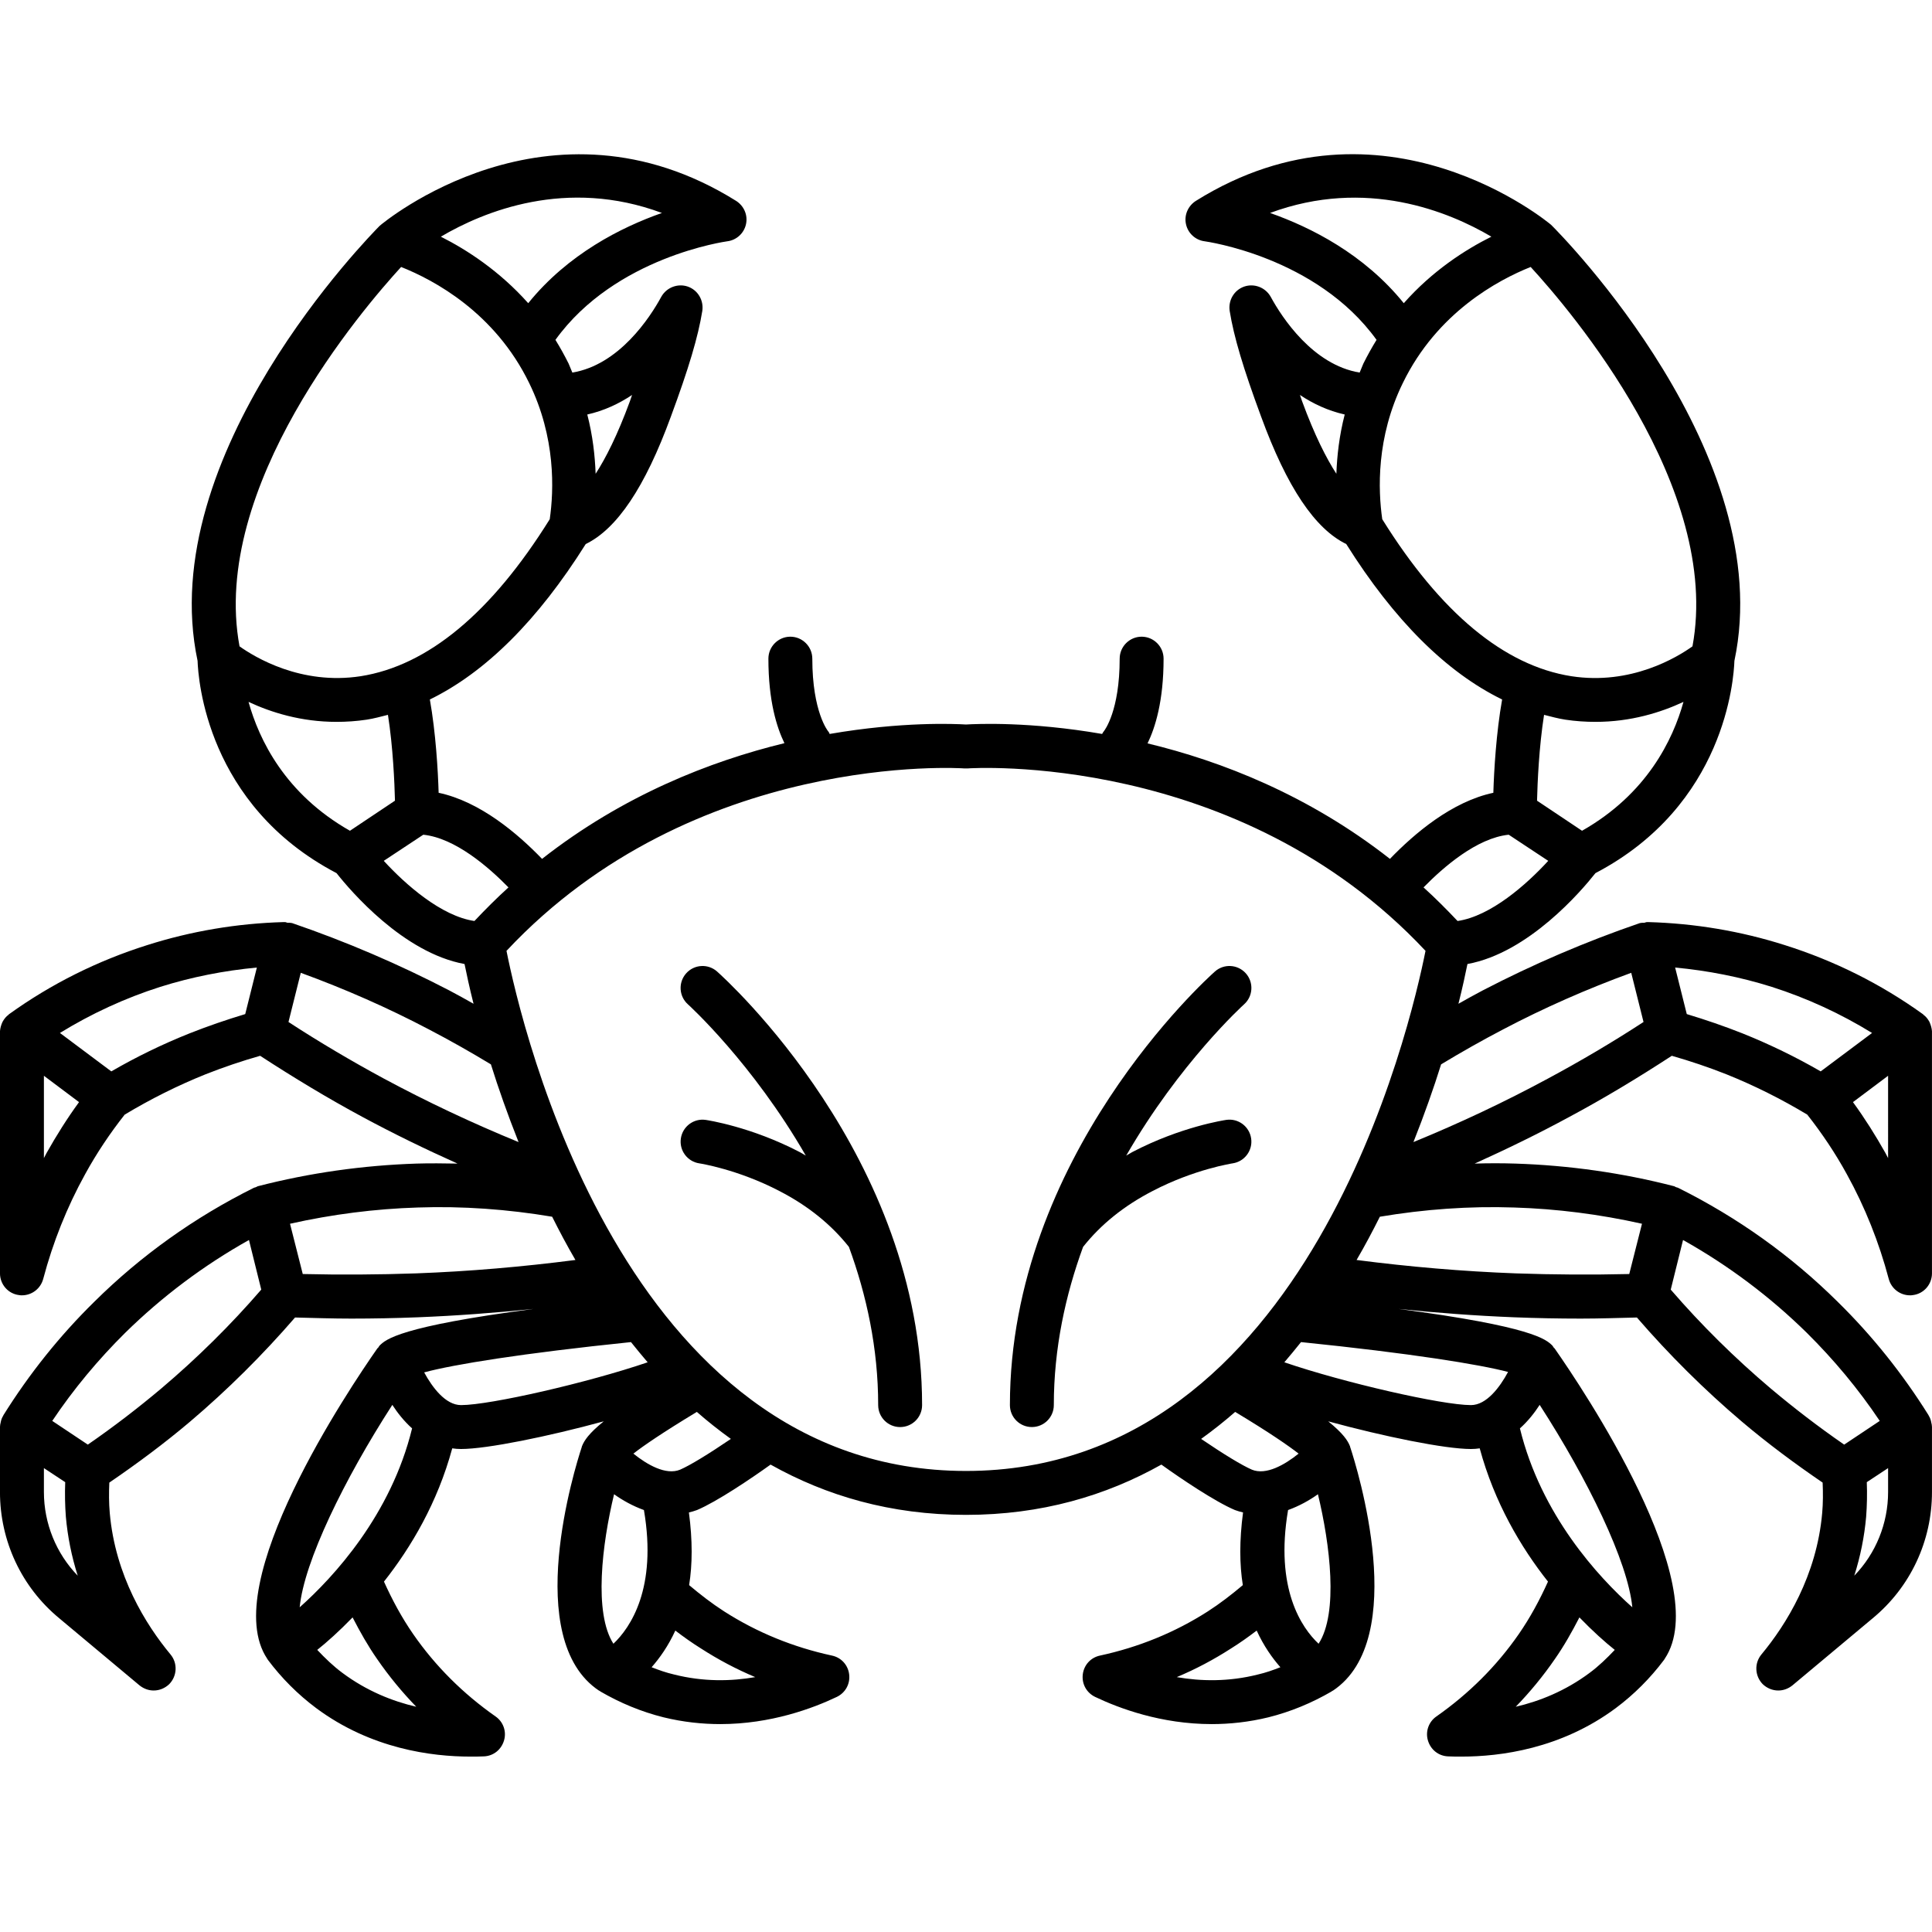 <?xml version="1.0" encoding="UTF-8"?> <svg xmlns="http://www.w3.org/2000/svg" id="Cancer" viewBox="0 0 88 88"><path d="m87.9 46.58c-.01-.02-.02-.04-.03-.06-.07-.12-.15-.22-.26-.3-.01-.01-.02-.03-.03-.03-1.92-1.38-4.03-2.43-6.28-3.14-2.01-.64-4.1-.99-6.21-1.05h-.07c-.04 0-.08.02-.12.03-.07 0-.15 0-.22.02-2.45.84-4.85 1.87-7.14 3.06-.38.2-.74.4-1.11.61.19-.75.32-1.37.41-1.81 2.79-.51 5.2-3.34 5.83-4.14 5.92-3.1 6.3-8.85 6.33-9.67 1.99-9.39-7.87-19.39-8.35-19.86-.07-.06-7.65-6.42-16.18-1.09-.36.23-.54.65-.45 1.06.09.42.44.73.85.78.06.01 5.1.7 7.83 4.49-.21.34-.41.7-.6 1.08-.06.14-.11.27-.17.41-2.13-.35-3.54-2.51-4.05-3.45-.24-.43-.75-.62-1.2-.47-.47.16-.74.63-.67 1.11.19 1.18.62 2.62 1.43 4.81 1.18 3.23 2.46 5.12 3.88 5.81 2.18 3.47 4.56 5.84 7.1 7.08-.27 1.52-.37 3.24-.4 4.25-1.89.4-3.6 1.86-4.71 3.01-3.7-2.9-7.67-4.45-11.04-5.26.35-.72.73-1.93.73-3.86 0-.55-.45-1-1-1s-1 .45-1 1c0 2.37-.68 3.26-.73 3.32-.03.03-.04.07-.07.11-3.29-.57-5.7-.46-6.2-.43-.5-.03-2.91-.14-6.21.43-.02-.04-.03-.08-.06-.11-.01-.01-.73-.88-.73-3.32 0-.55-.45-1-1-1s-1 .45-1 1c0 1.93.38 3.13.73 3.85-3.37.82-7.34 2.37-11.04 5.27-1.11-1.15-2.82-2.61-4.71-3.01-.03-1.01-.13-2.73-.4-4.25 2.54-1.24 4.92-3.61 7.1-7.08 1.42-.69 2.7-2.58 3.88-5.81.81-2.19 1.24-3.63 1.43-4.81.07-.48-.2-.95-.67-1.11-.45-.15-.96.04-1.2.47-.51.94-1.92 3.1-4.05 3.45-.06-.14-.11-.27-.17-.41-.19-.38-.39-.74-.6-1.08 2.73-3.79 7.77-4.48 7.83-4.49.41-.05.76-.36.85-.78.09-.41-.09-.83-.45-1.06-8.53-5.32-16.11 1.02-16.24 1.14-.42.43-10.28 10.42-8.29 19.81.03.82.41 6.57 6.33 9.67.63.8 3.04 3.63 5.83 4.14.09.44.22 1.06.41 1.81-.37-.21-.73-.41-1.11-.61-2.29-1.19-4.69-2.22-7.14-3.06-.07-.02-.15-.02-.23-.02-.04-.01-.07-.03-.11-.03h-.07c-2.11.06-4.2.41-6.21 1.05-2.25.71-4.36 1.76-6.28 3.14-.01 0-.02.02-.03.03-.11.08-.19.18-.26.3-.01.02-.02.04-.03.06-.05.12-.09.25-.1.39v11.03c0 .5.37.93.87.99.05.01.09.01.13.01.45 0 .85-.3.97-.75.44-1.66 1.08-3.27 1.91-4.77.52-.95 1.13-1.86 1.8-2.71 1.18-.71 2.42-1.33 3.69-1.84.81-.32 1.64-.6 2.48-.84 1.52.99 3.09 1.94 4.67 2.79 1.41.76 2.85 1.46 4.32 2.12-.62-.01-1.25-.02-1.87 0-2.43.08-4.86.42-7.22 1.03-.04.01-.07.04-.11.05-.03.01-.06.01-.09.03-2.69 1.34-5.13 3.08-7.25 5.18-1.58 1.55-2.97 3.29-4.15 5.18v.01c-.06.09-.1.2-.12.32-.01.03-.01.06-.02.09 0 .04-.01.07-.01.11v2.96c0 2.23.98 4.33 2.7 5.75l3.66 3.06c.19.15.41.23.64.23.26 0 .51-.1.71-.29.36-.37.39-.95.06-1.35-1.13-1.36-2.52-3.59-2.77-6.45-.04-.45-.04-.91-.02-1.38 1.26-.86 2.5-1.78 3.67-2.77 1.71-1.45 3.32-3.05 4.79-4.75.85.02 1.7.05 2.56.05 1.01 0 2.03-.02 3.04-.06 1.75-.07 3.5-.2 5.26-.38-6.11.8-6.73 1.39-7.01 1.67-.03.03-.04.07-.07.1-.01.01-.03.02-.04.04-1.23 1.76-7.28 10.73-5.01 14.12 0 .01.01.02.02.03q0 .01.01.02c.63.84 1.37 1.58 2.2 2.2 2.5 1.86 5.27 2.21 7.02 2.21.23 0 .44 0 .63-.01.43-.02.79-.31.91-.73.12-.41-.04-.85-.39-1.09-1.47-1.03-2.74-2.29-3.75-3.75-.52-.75-.95-1.55-1.33-2.39 1.24-1.57 2.44-3.6 3.11-6.07.13.02.26.03.4.03 1.18 0 3.97-.57 6.5-1.26-.69.56-.89.88-.99 1.13-.01.02-.01.03-.01.04s-.01.02-.01.03c-.29.88-2.74 8.72.8 11.07.01 0 .02 0 .03.01.01 0 .01.01.02.02.91.53 1.88.93 2.88 1.18.9.22 1.77.31 2.59.31 2.3 0 4.22-.72 5.31-1.24.39-.19.61-.59.56-1.02-.05-.43-.36-.77-.78-.86-1.76-.38-3.41-1.05-4.91-2.01-.56-.36-1.09-.77-1.6-1.2.15-.93.16-2.03-.01-3.31.12-.03.24-.06.37-.11.9-.38 2.46-1.43 3.35-2.07 2.53 1.42 5.47 2.29 8.9 2.29s6.37-.87 8.9-2.29c.89.64 2.45 1.69 3.35 2.07.13.05.25.08.37.11-.17 1.28-.16 2.38-.01 3.31-.51.43-1.04.84-1.6 1.2-1.5.96-3.15 1.63-4.91 2.01-.42.09-.73.43-.78.86-.05.43.17.83.56 1.02 1.09.52 3.01 1.24 5.31 1.24.82 0 1.69-.09 2.59-.31 1-.25 1.97-.65 2.88-1.18.01-.01.01-.02.02-.02.01-.01.02-.01.03-.01 3.54-2.35 1.09-10.19.8-11.07 0-.01-.01-.02-.01-.02 0-.02 0-.03-.01-.05-.1-.25-.3-.57-.99-1.13 2.53.69 5.32 1.26 6.5 1.26.14 0 .27-.01.4-.03.67 2.47 1.87 4.5 3.11 6.07-.38.84-.81 1.64-1.33 2.39-1.01 1.46-2.28 2.72-3.75 3.75-.35.24-.51.68-.39 1.09.12.42.48.71.91.73.19.01.4.01.63.01 1.75 0 4.52-.35 7.02-2.21.83-.62 1.57-1.36 2.2-2.2q.01-.01.01-.02c.01-.01.02-.02.02-.03 2.27-3.39-3.78-12.36-5.01-14.12-.01-.02-.03-.03-.04-.04-.03-.03-.04-.07-.07-.1-.28-.28-.9-.87-7.01-1.67 1.76.18 3.51.31 5.26.38 1.01.04 2.03.06 3.04.06.86 0 1.71-.03 2.56-.05 1.47 1.7 3.08 3.3 4.79 4.75 1.17.99 2.41 1.91 3.67 2.77.02.47.02.93-.02 1.38-.25 2.86-1.64 5.09-2.77 6.45-.33.4-.3.98.06 1.35.2.19.45.29.71.29.23 0 .45-.08.64-.23l3.66-3.06c1.72-1.42 2.7-3.52 2.7-5.75v-2.96c0-.04-.01-.07-.01-.11-.01-.03-.01-.06-.02-.09-.02-.12-.06-.23-.12-.32v-.01c-1.18-1.89-2.57-3.63-4.15-5.18-2.12-2.1-4.56-3.84-7.25-5.18-.03-.02-.06-.02-.09-.03-.04-.01-.07-.04-.11-.05-2.36-.61-4.79-.95-7.22-1.03-.62-.02-1.24-.02-1.86 0 1.46-.66 2.9-1.36 4.3-2.12 1.59-.85 3.16-1.8 4.68-2.79.84.24 1.67.52 2.48.84 1.27.51 2.51 1.13 3.69 1.84.67.85 1.28 1.76 1.8 2.71.83 1.5 1.47 3.11 1.91 4.77.12.45.52.75.97.75.04 0 .08 0 .13-.01.5-.06.87-.49.87-.99v-11.03c-.01-.14-.05-.27-.1-.39zm-27.03-25c-.46-.71-.99-1.75-1.56-3.3-.03-.1-.07-.19-.1-.29.6.4 1.28.72 2.04.89-.25.97-.35 1.88-.38 2.7zm-32.08-3.59c-.03.1-.07.19-.1.29-.57 1.55-1.1 2.59-1.56 3.3-.03-.82-.13-1.73-.38-2.7.76-.17 1.44-.49 2.04-.89zm-26.67 34.53c-.04.07-.08.15-.12.23v-3.75l1.6 1.2c-.54.74-1.03 1.52-1.48 2.32zm9.05-6.33c-.86.26-1.71.55-2.54.88-1.23.49-2.42 1.07-3.56 1.73l-2.34-1.75c1.43-.88 2.97-1.59 4.57-2.1 1.43-.45 2.91-.74 4.4-.88l-.53 2.12zm60.89-8.35-2.05-1.37c.02-.82.09-2.45.32-3.91.32.08.64.17.97.22.47.07.93.1 1.37.1 1.62 0 2.98-.43 4.01-.91-.48 1.72-1.66 4.19-4.62 5.87zm-14.21-28.14c4.37-1.62 8.15-.06 10.08 1.08-1.2.6-2.68 1.55-3.99 3.03-1.81-2.24-4.24-3.46-6.09-4.11zm5.11 13.95c-.19-1.32-.28-3.72.94-6.21 1.56-3.2 4.32-4.68 5.82-5.28 1.82 1.98 8.71 10.05 7.37 17.28-.7.5-2.8 1.78-5.52 1.36-3.05-.48-5.95-2.88-8.61-7.15zm5.76 14.37 1.8 1.19c-.99 1.08-2.62 2.52-4.13 2.74-.51-.54-1.02-1.05-1.55-1.53.91-.93 2.43-2.25 3.88-2.4zm-38.57-28.32c-1.85.65-4.28 1.87-6.09 4.11-1.31-1.47-2.79-2.43-3.98-3.03 1.95-1.15 5.72-2.7 10.07-1.08zm-11.88 2.46c1.51.6 4.27 2.08 5.83 5.28 1.22 2.49 1.13 4.89.94 6.21-2.66 4.27-5.56 6.67-8.61 7.15-2.72.42-4.83-.87-5.52-1.36-1.35-7.28 5.64-15.4 7.36-17.28zm-2.33 25.68c-2.96-1.68-4.14-4.15-4.62-5.87 1.03.48 2.39.91 4.01.91.44 0 .9-.03 1.37-.1.33-.05.65-.14.97-.22.23 1.46.3 3.09.32 3.91zm1.54 1.37 1.8-1.19c1.45.15 2.97 1.47 3.88 2.4-.53.48-1.04.99-1.55 1.53-1.51-.22-3.14-1.66-4.13-2.74zm-.01 9.91c-1.46-.79-2.92-1.65-4.33-2.57l.56-2.24c2 .73 3.96 1.59 5.84 2.58.96.5 1.91 1.04 2.82 1.59.34 1.09.76 2.28 1.26 3.54-2.1-.86-4.16-1.83-6.15-2.9zm-15.47 18.84v-1.09l.97.64c-.02.53-.01 1.06.03 1.58.08.9.26 1.8.54 2.68-.98-1.01-1.54-2.38-1.54-3.81zm5.35-4.72c-1.07.9-2.19 1.76-3.35 2.56l-1.62-1.08c.97-1.45 2.09-2.79 3.32-4.01 1.68-1.65 3.57-3.07 5.64-4.23l.56 2.26c-1.39 1.61-2.92 3.12-4.55 4.5zm11.61-5.24c-1.72.06-3.46.07-5.17.03l-.58-2.29c1.92-.43 3.87-.68 5.82-.74 2.04-.07 4.09.08 6.12.42.33.66.68 1.32 1.06 1.97-2.4.31-4.83.52-7.25.61zm0 19.74c-1.08-.25-2.26-.72-3.36-1.54-.42-.31-.79-.67-1.15-1.05.44-.35 1-.85 1.61-1.48.34.66.7 1.3 1.12 1.9.53.77 1.13 1.5 1.78 2.17zm-5.31-4.53c.2-2.08 2.03-5.83 4.22-9.22.24.37.54.75.9 1.07-.96 3.94-3.57 6.77-5.12 8.15zm7.35-9.21c-.7 0-1.3-.79-1.68-1.49 1.33-.36 4.47-.87 9.42-1.38.25.31.5.62.76.92-2.72.93-7.18 1.95-8.5 1.95zm6.94 10.87c-.9-1.4-.52-4.53.03-6.81.39.28.86.54 1.36.72.61 3.57-.62 5.36-1.39 6.09zm3.98.21c.79.51 1.62.95 2.48 1.31-1.09.19-2.36.22-3.7-.12-.35-.08-.69-.2-1.02-.33.37-.42.76-.97 1.08-1.67.38.29.76.56 1.16.81zm-.94-8.14c-.65.27-1.51-.23-2.13-.73.46-.36 1.32-.95 2.89-1.9.49.43 1.01.84 1.55 1.23-1.03.7-1.87 1.21-2.31 1.4zm13.02.06c-15.61 0-20.26-20.33-20.93-23.69 8.54-9.12 20.73-8.32 20.85-8.31h.16c.12-.01 12.31-.81 20.85 8.31-.67 3.36-5.32 23.69-20.93 23.69zm10.71-1.46c.54-.39 1.06-.8 1.55-1.23 1.58.95 2.44 1.55 2.89 1.9-.62.5-1.48 1-2.13.73-.44-.19-1.28-.7-2.31-1.4zm2.59 10.73c-1.34.34-2.61.31-3.7.12.86-.36 1.69-.8 2.48-1.31.4-.25.78-.52 1.16-.81.32.7.71 1.25 1.08 1.67-.33.13-.67.25-1.02.33zm2.76-1.4c-.77-.72-2-2.51-1.39-6.09.5-.18.97-.44 1.36-.72.55 2.28.94 5.41.03 6.81zm12.34 1.33c-1.1.82-2.28 1.29-3.36 1.54.65-.67 1.25-1.4 1.78-2.17.42-.6.78-1.24 1.12-1.9.61.63 1.17 1.13 1.61 1.48-.36.38-.73.74-1.15 1.05zm-2.27-12.21c2.19 3.39 4.02 7.14 4.22 9.22-1.55-1.38-4.16-4.21-5.12-8.15.36-.32.66-.7.9-1.07zm-1.44-1.5c-.37.69-.98 1.51-1.69 1.51-1.32 0-5.78-1.02-8.5-1.95.26-.3.51-.61.76-.92 5 .51 8.14 1.02 9.43 1.36zm17.31 5.47c0 1.43-.56 2.8-1.54 3.81.28-.88.46-1.78.54-2.68.04-.52.05-1.05.03-1.58l.97-.64zm-9.34-11.48c2.07 1.16 3.96 2.58 5.64 4.23 1.23 1.22 2.35 2.56 3.32 4.01l-1.62 1.08c-1.16-.8-2.28-1.66-3.35-2.56-1.63-1.38-3.16-2.89-4.55-4.5l.56-2.26zm-7.69-1.48c1.95.06 3.9.31 5.82.74l-.58 2.29c-1.71.04-3.45.03-5.17-.03-2.42-.09-4.85-.3-7.25-.61.38-.65.73-1.31 1.06-1.97 2.02-.34 4.08-.49 6.12-.42zm1.55-5.88c-1.98 1.07-4.04 2.04-6.14 2.9.5-1.26.92-2.45 1.26-3.54.91-.55 1.86-1.09 2.82-1.59 1.88-.99 3.84-1.85 5.84-2.58l.56 2.24c-1.41.92-2.87 1.78-4.34 2.57zm12.41-.32c-1.14-.66-2.34-1.24-3.56-1.73-.83-.33-1.68-.62-2.54-.88l-.53-2.12c1.49.14 2.97.43 4.4.88 1.6.51 3.14 1.22 4.57 2.1l-2.34 1.75zm3.07 3.95c-.04-.08-.08-.16-.12-.23-.45-.8-.94-1.58-1.48-2.32l1.6-1.2z"></path><path d="m32.664 44.253c-.412-.368-1.045-.33-1.41.082-.367.412-.331 1.045.081 1.412.05.045 2.939 2.674 5.368 6.889-.096-.052-.182-.112-.28-.162-2.216-1.156-4.197-1.451-4.28-1.464-.546-.08-1.052.301-1.131.846-.08.546.298 1.054.844 1.134.018.003 1.743.267 3.646 1.26 1.303.672 2.363 1.53 3.165 2.545.801 2.187 1.333 4.614 1.333 7.206 0 .553.447 1 1 1s1-.447 1-1c0-11.319-8.954-19.408-9.336-19.747z"></path><path d="m56.988 51.855c-.079-.545-.584-.925-1.131-.846-.083.013-2.064.308-4.275 1.462-.1.051-.188.112-.285.166 2.429-4.215 5.318-6.846 5.368-6.89.412-.367.448-1 .081-1.412s-.999-.45-1.41-.082c-.382.339-9.336 8.428-9.336 19.747 0 .553.447 1 1 1s1-.447 1-1c0-2.592.533-5.019 1.333-7.206.802-1.015 1.862-1.873 3.169-2.547 1.898-.991 3.624-1.255 3.642-1.258.546-.08.924-.588.844-1.134z"></path></svg> 